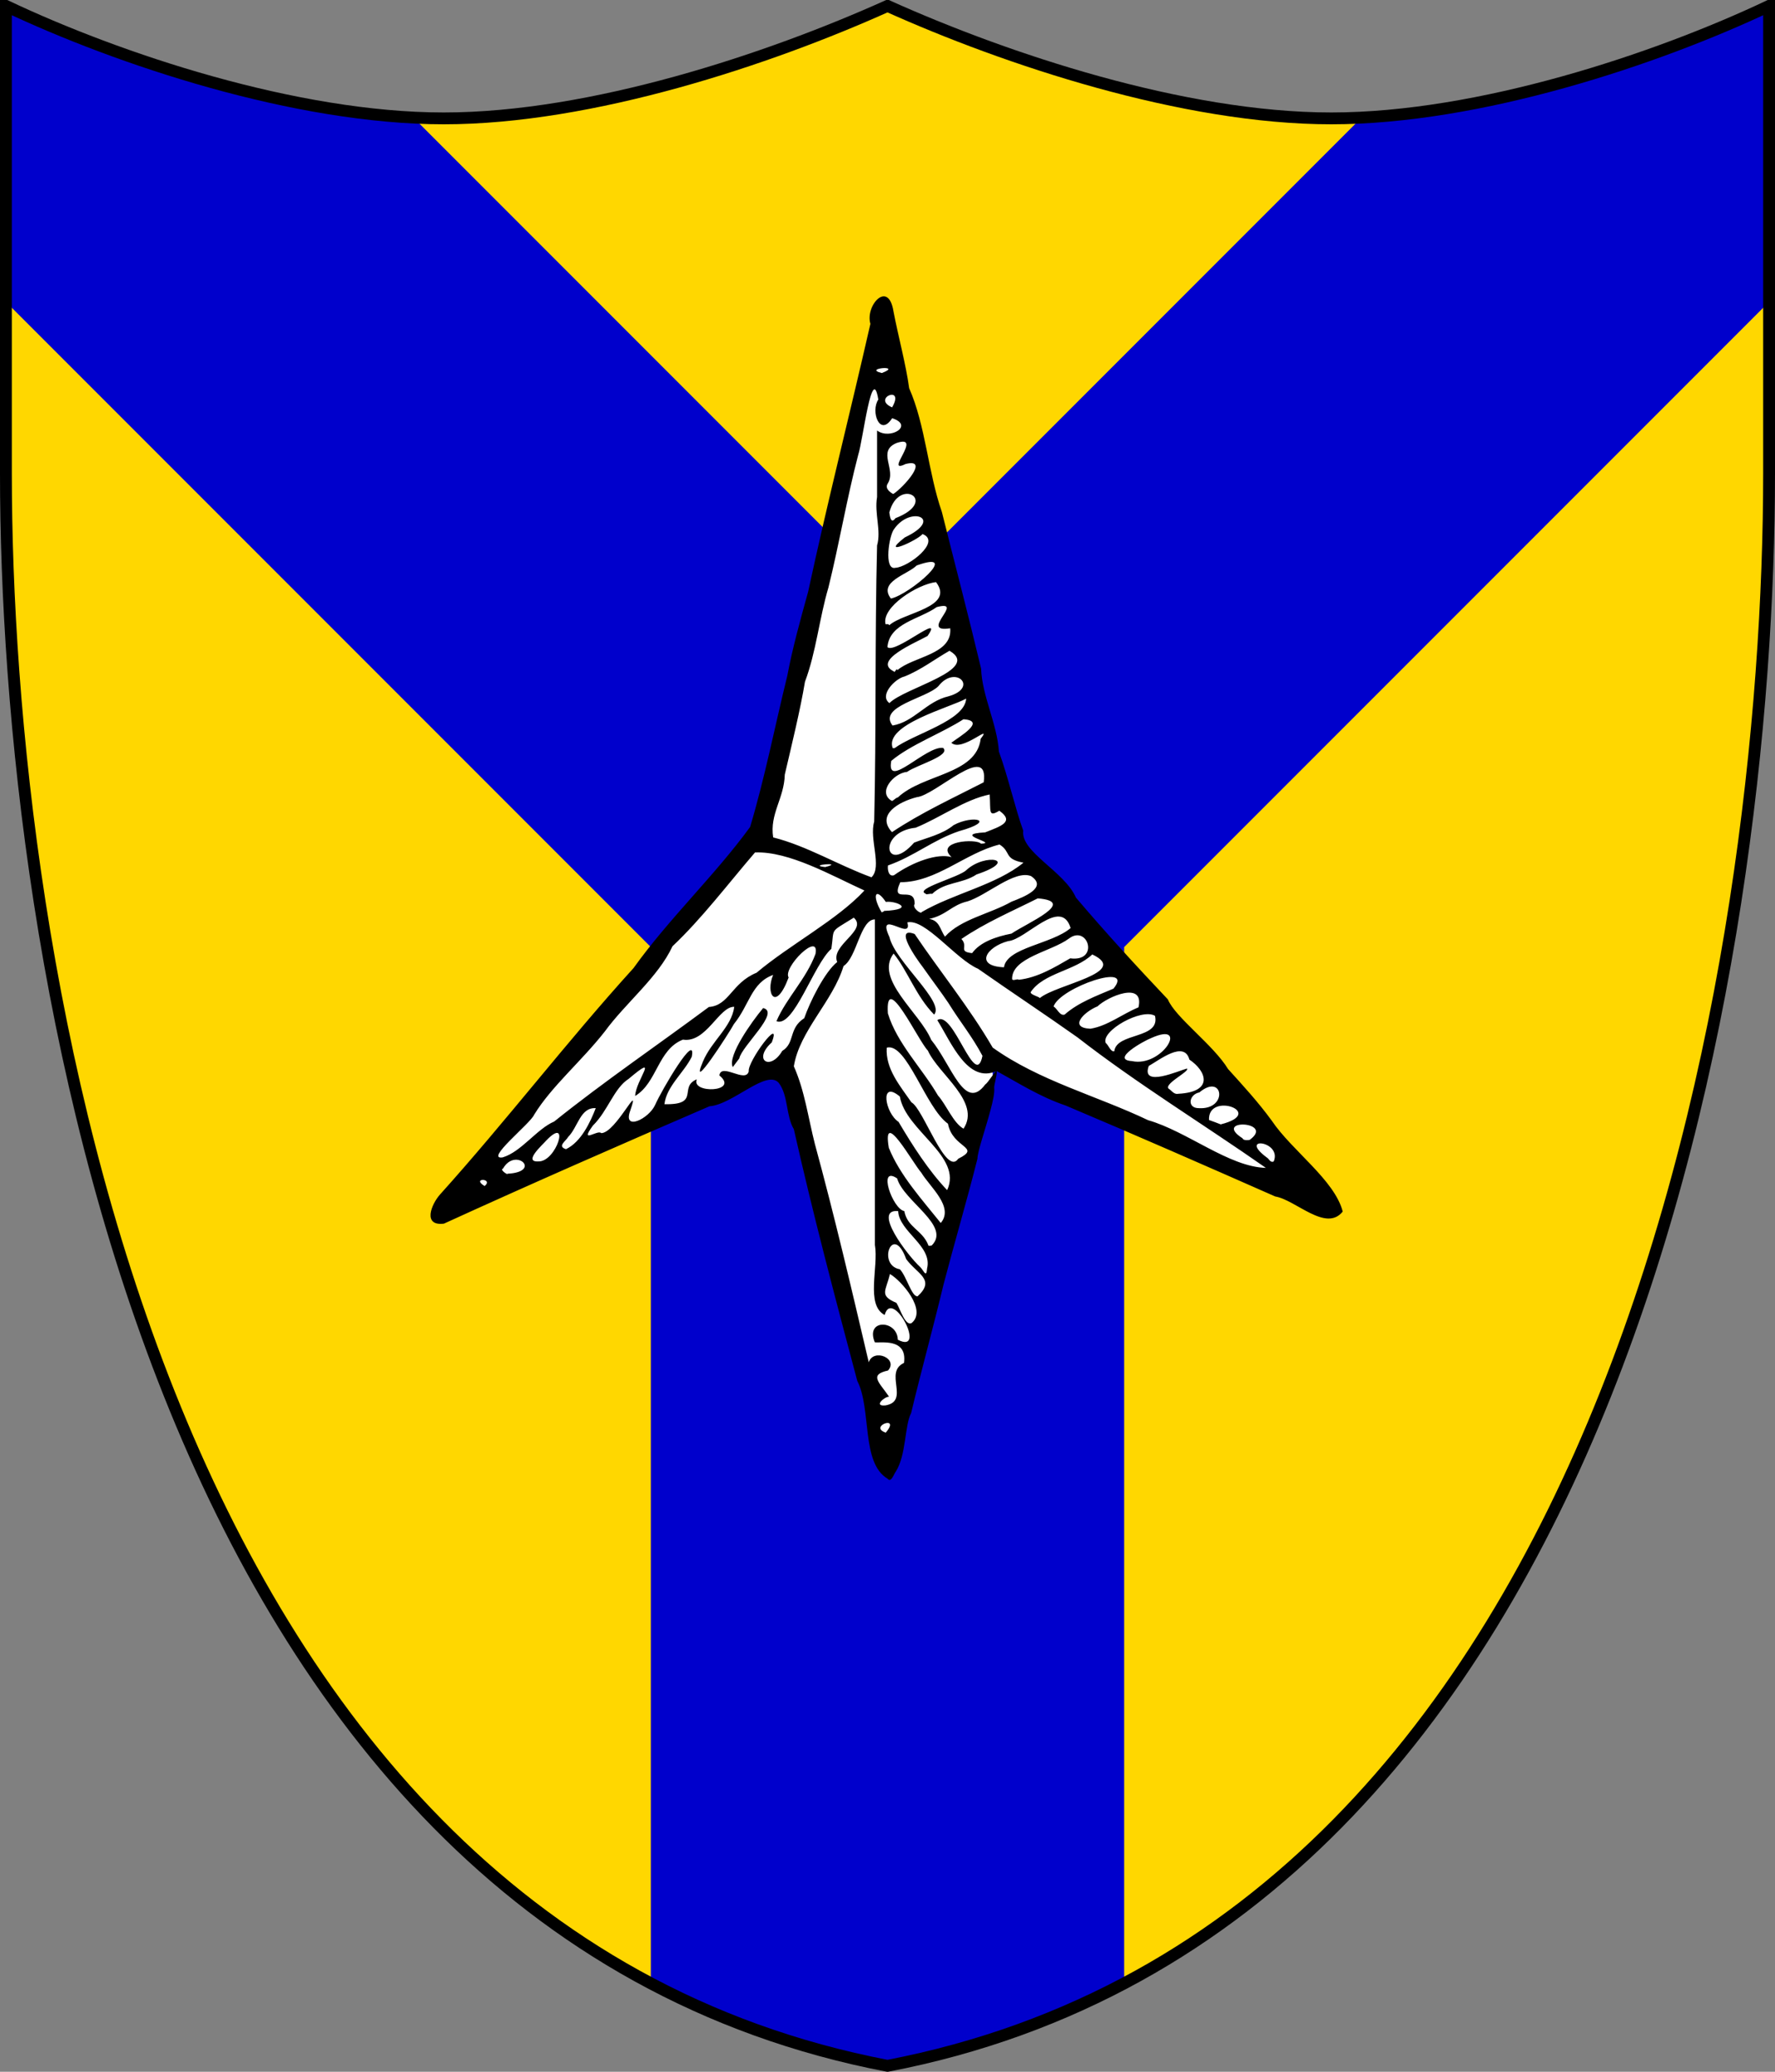 <?xml version="1.0" encoding="utf-8" standalone="no"?>
<!DOCTYPE svg PUBLIC "-//W3C//DTD SVG 1.1//EN" "http://www.w3.org/Graphics/SVG/1.1/DTD/svg11.dtd">
<svg width="120px" height="140px"
     viewBox="0 0 300 350"
     id=""
     xmlns="http://www.w3.org/2000/svg">
    <rect x="0" y="0" width="300" height="350" fill="#808080" stroke="none"/>
    <defs>
        <style type="text/css"><![CDATA[
            .shield {
                fill: #ffd700;
            }
            .border {
                fill: none;
                stroke: #000000;
                stroke-width: 2;
            }
            .pattern {
                fill: #0000cc;
            }
            #charge_fill {
                fill: #ffffff;
            }
            #charge_outline {
                fill: #000000;
            }
        ]]></style>
        <style type="text/css"><![CDATA[
            .pattern {
                clip-path: url(#boundary);
            }
        ]]></style>
        <clipPath id="boundary">
            <path d="M 1,1 C 1,1 1,1 1,80 C 1,160 25,325 150,349 C 275,325 299,160 299,80 C 299,1 299,1 299,1 C 280,10 250,20 225,20 C 200,20 170,10 150,1 C 130,10 100,20 75,20 C 50,20 20,10 1,1 z" id="boundary-swiss" class="boundary" />
        </clipPath>
    </defs>

    <g>
        <path d="M 1,1 C 1,1 1,1 1,80 C 1,160 25,325 150,349 C 275,325 299,160 299,80 C 299,1 299,1 299,1 C 280,10 250,20 225,20 C 200,20 170,10 150,1 C 130,10 100,20 75,20 C 50,20 20,10 1,1 z" id="swiss" class="shield" />
        <path d="M 25,-25 L 150,100 L 275,-25 L 325,25 L 190,160 L 190,350 L 110,350 L 110,160 L -25,25 z" id="shakefork" class="pattern" />
        <path id="charge_fill" d="m 149.12,50.61 c -2.68,1.62 -0.94,5.25 -2.29,7.63 -4.33,18 -8.35,36.16 -12.86,54.02 -2.12,9.29 -4.06,18.66 -6.78,27.76 -6.65,8.78 -14.47,16.61 -21.06,25.35 -10.965,12.33 -21.374,25.45 -32.13,37.8 -0.954,1.01 -1.21,3.63 0.844,3.06 15.034,-6.76 30.106,-13.58 45.316,-19.87 3.97,-0.42 7.1,-5.23 11.28,-4.22 2.58,2.39 1.89,6.47 3.44,9.47 3.52,15.15 7.32,30.31 11.59,45.15 1.04,4.19 0,9.95 3.91,12.63 2.56,-3.88 2.04,-8.97 3.73,-13.31 3.8,-15.31 7.98,-30.57 12.01,-45.79 0.92,-3.11 1.82,-6.5 1.62,-9.69 -0.9,-1.93 3.76,1.83 5.14,2.26 8.37,4.33 17.48,7.42 26.1,11.46 8.06,3.65 16.32,6.85 24.18,10.79 1.5,0.84 4.44,-0.28 2.56,-2.19 -3.41,-5.87 -9.26,-9.76 -12.91,-15.56 -4.65,-5.33 -8.91,-10.78 -14.03,-15.66 -5.73,-7.71 -13.6,-14.24 -18.9,-22.15 -2.81,-3.24 -7.58,-5.47 -7.77,-10.14 -1.89,-6.15 -3.76,-12.35 -5.08,-18.57 -1.91,-6.44 -2.67,-13.18 -4.65,-19.66 -2.58,-10.38 -5.46,-20.58 -7.62,-30.99 -2.48,-6.18 -2.81,-13.04 -4.85,-19.33 -0.19,-0.23 -0.51,-0.38 -0.79,-0.25 z"/><path id="charge_outline" d="m 158.42,172.34 c 2.71,-1.85 6.42,12 7.63,6.03 -1.77,-3.33 -3.67,-5.57 -5.76,-8.93 -1.28,-1.9 -2.46,-3.42 -4.33,-6.07 -1.07,-1.38 -5,-6.97 -1.37,-5.58 4.22,6.26 9.29,12.48 13.19,19.19 7.88,5.63 17.56,8.11 26.26,12.26 6.63,1.9 13.67,7.89 19.91,8.06 -10.56,-7.38 -21.75,-14.21 -31.84,-22.05 -5.45,-3.86 -11.26,-7.7 -16.81,-11.59 -3.75,-1.61 -8.95,-8.54 -11.95,-7.83 0.97,3.35 -5.37,-2.57 -3.02,2.48 0.93,4.1 9.43,10.99 7.55,13.09 -3.05,-3.08 -4.47,-7.4 -6.85,-10.31 -3.28,4.33 4.42,9.96 6.36,14.59 3.42,4.17 5.63,12.21 9.12,7.54 0.51,-0.32 1.64,-2.29 1.92,-2.29 -4.86,2.21 -7.68,-4.85 -10.01,-8.59 z m 9.61,11.4 c 0.1,0.85 -0.21,2.26 -0.63,3.83 -0.83,3.14 -2.18,6.92 -2.2,8.19 -1.84,7.29 -3.89,14.2 -5.73,21.24 -1.74,7.27 -3.74,14.46 -5.48,21.73 -1.11,2.07 -0.79,7.05 -2.6,9.9 -0.27,0.29 -0.78,1.96 -1.37,1.18 -4.52,-2.66 -2.68,-11.76 -5.13,-16.53 -3.76,-14.12 -7.51,-28.27 -10.72,-42.52 -1.36,-2.27 -0.91,-5.67 -2.55,-7.82 -2.06,-2.36 -7.78,3.68 -11.7,3.95 -15.03,6.48 -30.015,13.04 -44.888,19.83 -3.62,0.45 -2.168,-3.22 -0.674,-4.91 11.231,-12.47 21.445,-25.85 32.722,-38.27 5.99,-8.36 13.69,-15.59 19.7,-23.83 2.51,-8.38 4.21,-17.15 6.28,-25.52 0.87,-4.65 2.21,-9.47 3.52,-14.19 3.26,-15.14 7.09,-30.18 10.53,-45.29 -0.92,-3.07 3.04,-7.51 3.9,-2.11 0.82,4.28 2.12,9.03 2.65,12.98 2.78,6.28 3.19,14.2 5.53,20.91 2.2,8.79 4.56,17.77 6.63,26.47 0.17,4.64 2.7,9.28 3.01,14.01 1.57,4.31 2.75,9.6 4.11,13.36 -0.48,3.61 6.97,6.86 8.9,11.3 5,5.89 10.24,11.6 15.55,17.21 1.23,3.02 7.68,7.67 10.17,11.76 2.5,2.76 5.11,5.6 7.39,8.73 3.41,5.07 10.61,10.01 11.99,15.35 -2.85,3.54 -7.94,-1.98 -11.41,-2.55 -11.77,-5.19 -23.53,-10.35 -35.41,-15.36 -4.37,-1.48 -7.95,-3.79 -11.69,-5.84 0.21,0.21 -0.43,2.38 -0.4,2.81 z m -18.33,58.29 c 2.66,-3.1 -3.01,-1.05 0,0 z m 0,-4.61 c 4.12,-0.76 -0.37,-5.6 3.09,-7.17 0.59,-4.28 -4.01,-3.32 -4.94,-3.49 -1.64,-4 3.82,-3.8 3.89,-0.43 5.03,2.58 -0.91,-8.88 -2.22,-4.18 -3.26,-1.7 -1,-8.09 -1.65,-11.83 0,-18.33 0,-36.67 0,-55 -2.48,0 -3.03,6.43 -5.3,7.88 -1.8,5.96 -7.44,10.94 -8.4,16.94 1.84,4.12 2.41,8.64 3.55,13.1 3.34,12.24 6.22,24.56 9.11,36.9 0.79,-2.42 5.07,-0.64 3.26,1.39 -3.27,0.72 -1.49,1.98 0.17,4.42 -0.8,0 -2.71,1.71 -0.56,1.47 z m 4.39,-13.92 c 2.64,-2.17 -1.77,-7.18 -3.68,-8.27 -0.69,2.92 -1.86,3.61 1.1,4.88 0.63,0.99 1.5,4.01 2.58,3.39 z m 1,-4.51 c 3.1,-2.84 -0.1,-3.77 -1.93,-6.28 -2.28,-6.24 -4.98,1.04 -1.07,1.72 1.13,1.17 2.01,4.72 3,4.56 z m 1.6,-4.7 c 0.95,-3.82 -4.71,-6.17 -4.89,-9.69 -4.44,-0.4 1.61,7.5 3.7,9.43 0.58,0.5 1.07,2.04 1.19,0.26 z m 0.77,-3.87 c 3.37,-3.32 -4.74,-7.47 -5.83,-11.34 -3.37,-2.27 -0.78,5.17 1.21,5.52 0.53,2.79 2.98,3.15 4.03,5.68 0,0.3 0.37,0.14 0.59,0.14 z m 1.54,-3.81 c 2.3,-2.71 -1.83,-6.08 -3.3,-8.52 -1.42,-1.59 -6.65,-11.11 -5.48,-4.19 1.84,4.61 5.69,8.85 8.78,12.71 z m 1.08,-5.55 c 2.67,-5.72 -7.02,-10.02 -7.99,-15.81 -3.45,-2.91 -2.53,2.76 -0.22,4.28 2.38,4.03 5.09,8.25 8.21,11.53 z m -78.172,-0.69 c 1.592,-1.34 -2.34,-1.42 0,0 z m 3.852,-2.08 c 5.95,-0.31 1.349,-4.57 -0.751,-0.86 -0.631,0.15 0.877,1.15 0.751,0.86 z m 76.19,-2.53 c 4.03,-2 -0.95,-1.74 -1.73,-5.92 -3.8,-2.7 -6.97,-13.77 -10.35,-12.85 -0.24,3.58 2.29,6.5 4.18,9.24 1.99,1.03 5.82,12.57 7.9,9.53 z m -70.97,0.45 c 3.071,0.11 5.482,-7.83 1.36,-3.55 -0.548,0.66 -3.997,3.68 -1.36,3.55 z m 124.3,0 c 1.45,-3.47 -6.14,-4.35 -1.18,-0.67 0.4,0.21 0.58,0.95 1.18,0.67 z M 84.951,195.53 c 3.173,-0.95 5.746,-4.79 8.725,-6.07 8.434,-6.77 17.524,-12.94 26.134,-19.34 3.46,-0.26 3.82,-4.05 8.06,-5.79 5.66,-4.77 13.61,-8.9 18.23,-13.89 -5.55,-2.52 -12.71,-6.65 -18.49,-6.43 -4.52,5.26 -9.06,11.25 -13.95,15.85 -2.46,5.28 -7.9,9.54 -11.45,14.41 -4.008,5.1 -8.96,9.21 -11.933,14.05 -0.626,1.5 -8.456,7.67 -5.326,7.21 z m 10.709,-1.39 c 2.604,-1.25 4.128,-4.63 5.03,-6.93 -2.625,-0.16 -2.974,3.16 -4.668,4.87 -0.385,0.7 -1.906,1.58 -0.362,2.06 z m 115.63,-1.63 c 4.17,-3.11 -6.47,-3.56 -1.29,-0.21 0.19,0.51 1.4,0.27 1.29,0.21 z m -109.68,-1.08 c 2.46,0 6.78,-9.21 4.91,-3.8 -1.31,3.55 3.18,1.38 4.22,-1 1.17,-2.63 6.99,-12.49 6.18,-8.11 -1.35,2.73 -4.27,4.99 -4.62,8.02 6.16,0.15 2.32,-2.91 5.47,-4.2 -1.03,2.46 7.29,2.19 3.81,-0.66 0.34,-2.21 4.44,1.39 4.97,-0.69 -0.26,-1.62 5.68,-9.59 3.89,-4.89 -3.28,2.98 -0.27,4.91 1.77,1.44 2.21,-1.35 1.02,-3.8 3.72,-5.53 0.92,-2.7 3.45,-7.82 5.57,-9.49 -1.18,-2.85 5.23,-5.34 2.8,-7.49 -4.21,2.62 -3.24,1.6 -3.79,5.26 -2.99,2.62 -6.36,13.4 -9.28,12.23 1.66,-3.89 5.03,-7.13 6.6,-11.37 0.73,-3.93 -5.59,2.33 -4.54,3.98 -2.23,5.94 -3.94,2.65 -2.62,-0.43 -3.69,1.34 -3.98,5.02 -6.62,8.29 -0.82,1.53 -7.7,12.16 -5.24,6.34 1.44,-3.47 4.84,-5.8 5.29,-9.24 -2.56,-0.1 -4.74,6.16 -8.67,5.54 -4.26,1.67 -4.35,7.27 -8.08,9.52 0.1,-2.71 4.31,-7.46 -1.1,-2.89 -2.5,1.6 -3.49,5.39 -6.05,7.9 -2.35,3.24 0.85,0.59 1.41,1.27 z m 22.2,-11.25 c -0.77,-1.9 3.17,-7.49 5.17,-9.88 2.97,0.67 -3.61,6.4 -4.03,8.51 l -1.12,1.49 0,-0.12 z m 39.04,10.5 c 2.99,-4.53 -4.22,-9.17 -6.03,-13.2 -1.62,-1.63 -7.23,-13.71 -6.76,-6.29 1.55,5.1 5.78,9.26 8.47,13.88 1.43,1.59 2.56,4.61 4.32,5.61 z m 43.47,-0.73 c 7.83,-1.97 -2.22,-5.62 -1.98,-0.74 0.66,0.24 1.33,0.48 1.98,0.74 z m -3.71,-2.74 c 5.02,0.31 4.15,-6.04 0.1,-2.66 -1.8,0.36 -2.11,2.67 -0.1,2.66 z m -3.45,-2.43 c 6.06,-0.32 4.73,-3.86 1.87,-5.77 -0.88,-3.26 -4.98,0 -6.87,1.07 -1.38,3.74 5.18,0.75 6.45,0.44 0.58,0.48 -4.43,2.81 -2.91,3.52 0.46,0.41 0.85,0.88 1.46,0.74 z m -7.84,-5.52 c 5.12,1.11 9.77,-6.82 3.29,-3.91 -1.25,0.47 -7,3.67 -3.29,3.91 z m -2.99,-1.66 c 0.37,-3.22 7.83,-2.02 6.88,-5.99 -2.25,-1.34 -9.14,2.53 -8.33,4.58 0.49,0.38 0.82,1.54 1.45,1.41 z m -4.04,-3.81 c 2.89,-0.45 5.4,-2.5 8.13,-3.61 1.04,-4.51 -5.22,-1.82 -6.92,-0.17 -2.32,0.94 -4.95,3.62 -1.21,3.78 z m -4.35,-2.39 c 2.31,-2.04 5.33,-3.14 8.25,-4.38 3.73,-4.55 -9.05,-0.2 -10.12,3.01 0.62,0.36 1.06,1.65 1.87,1.37 z m -4.2,-2.78 c 2.73,-2.32 15.38,-4.32 8.87,-7.38 -2.92,2.79 -8.26,3.11 -10.42,6.38 0,0.46 1.49,0.76 1.55,1 z m -3.57,-3.1 c 3.17,-0.34 6.07,-2.09 8.71,-3.62 5.02,0.66 2.99,-5.8 -0.23,-3.33 -2.94,2.18 -9.65,3.2 -9.59,6.82 0.1,0.42 0.92,-0.12 1.11,0.13 z m -2.48,-2.11 c 0.45,-3.34 8.14,-3.92 11.26,-6.63 -1.64,-5.33 -7.54,1.98 -10.57,2.21 -3.71,0.99 -5.71,4.22 -0.69,4.42 z m -5.39,-2.39 c 1.35,-1.86 4,-2.78 6.66,-3.3 2.6,-1.78 11.24,-5.41 4.43,-5.95 -4.35,2.19 -8.87,4.1 -12.9,6.86 1.24,1.3 -0.64,2.13 1.81,2.39 z m -4.59,-2.78 c 2.7,-2.99 7.57,-3.82 11.27,-5.92 2.13,-0.81 6.14,-2.4 3.27,-4.32 -2.79,-1.08 -7.48,3.27 -10.71,4.27 -2.77,0.65 -3.55,2.33 -6.49,2.97 1.77,0.29 1.81,1.77 2.66,3 z m -10.3,-4.35 c 5.57,-0.26 1.91,-1.77 0.31,-1.52 -1.77,-2.6 -2.4,-1.09 -0.7,1.77 l 0.39,-0.19 0,-0.1 z m 6.37,0.19 c 5.37,-3.13 12.63,-4.59 17.2,-8.34 -3.41,-0.65 -2.02,-1.8 -4.04,-3.07 -5.81,1.43 -10.67,6.38 -16.78,6.37 -1.78,3.94 2.49,0.39 2.43,3.68 -0.49,0.62 1.11,1.81 1.19,1.36 z m 0.68,-3.1 c -2.07,-0.8 5.65,-2.78 6.86,-3.98 3.26,-3 9.12,-1.75 1.73,0.73 -2.44,1.63 -5.37,1.21 -7.51,3.29 -0.23,-0.13 -0.93,0.17 -1.08,0 z m -9.17,-2.77 c 1.85,-1.74 -0.41,-6.5 0.46,-9.39 0.36,-15.54 0.1,-31.19 0.49,-46.67 0.73,-2.54 -0.48,-5.4 0,-8.19 0,-3.75 0,-7.49 0,-11.23 2.21,1.64 6.31,-0.86 2.55,-2.08 -2.12,3.28 -3.67,-1.2 -2.34,-3.15 -1.05,-6.39 -2.59,6.87 -3.4,9.35 -1.9,7.24 -3.19,14.94 -5.03,22.39 -1.55,5.22 -2.07,10.89 -3.97,15.94 -0.78,4.71 -2.22,10.58 -3.41,15.68 -0.1,4.03 -2.59,6.65 -1.96,10.61 5.7,1.43 11.12,4.75 16.62,6.74 z m 3.81,-0.35 c 3.25,-2.31 7.42,-3.75 9.73,-3.06 -2.88,-2.67 4.13,-3.19 4.97,-2.27 3.12,-0.1 -5.19,-1.59 0.71,-1.91 2.56,-1.02 5.06,-1.76 2.39,-3.66 -1.92,1.16 -1.43,0.1 -1.63,-2.74 -4.2,0.84 -8.38,3.93 -12.51,5.61 -6.57,0.71 -5.16,8.09 -0.26,2.52 2.16,-0.83 4.8,-1.4 6.68,-2.96 3.33,-1.79 7.4,-0.77 0.93,1.02 -4.39,1.47 -7.56,4.23 -12.03,5.8 -0.1,0.72 0.11,1.95 1.02,1.65 z m -11.63,-1.38 c 3.51,-0.89 -3.28,-0.34 0,0 z m 11.29,-5.9 c 4.99,-3.32 10.23,-5.71 15.5,-8.42 0.96,-6.96 -8.14,2.21 -11.3,2.51 -3.02,0.77 -6.93,2.96 -4.2,5.91 z m 1,-5.87 c 4.24,-3.99 13.25,-3.82 13.99,-9.9 2.15,-2.8 -3.18,2.35 -4.96,0.67 1.27,-0.98 6.04,-3.7 2.05,-3.97 -3.7,2.39 -8.92,4.27 -12.2,7.03 -0.92,5.03 5.86,-2.59 8.76,-2.19 1.38,1.31 -4.41,2.86 -6.09,4.05 -2.27,0.2 -5.1,3.49 -2.55,4.92 0.36,-0.15 0.61,-0.53 1,-0.61 z m -0.56,-8.32 c 3.32,-2.46 11.88,-4.62 12.1,-8.37 -2.79,1.54 -13.9,4.4 -12.42,8.37 z m -0.35,-3.82 c 3.65,-0.61 5.72,-4.08 9.47,-4.94 5.16,-1.45 1.17,-5.42 -1.71,-1.72 -1.95,2.05 -10.27,3.42 -7.76,6.66 z m -0.52,-3.79 c 2.46,-2.57 15.61,-5.65 10.15,-8.84 -2.43,1.38 -4.83,3.24 -7.59,4.34 -1.63,0.37 -4.35,3.21 -2.56,4.5 z m 1.33,-5.55 c 2.64,-2.33 9.35,-2.63 8.94,-7.09 -5.47,0.87 2.73,-4.89 -2.28,-3.58 -2.85,2.05 -8,2.7 -8.33,6.76 1.23,1.27 9.71,-6.08 6.78,-1.88 -2.01,1.13 -9.43,4.18 -5.67,6 0.1,0.36 0.51,-0.81 0.56,-0.21 z m -1.35,-7.61 c 2.4,-2.15 11.14,-3.02 7.89,-7.28 -3.11,0.35 -9.25,4.22 -8.53,7.11 l 0.47,0 z m 0.27,-4.5 c 3.18,-0.68 12.08,-8.36 4.35,-5.59 -1.5,1.52 -6.57,2.75 -4.35,5.59 z m 0.77,-5.2 c 2.15,-0.1 7.84,-4.46 4.57,-5.7 -0.81,1.05 -7.45,4.05 -2.99,0.57 6.67,-3.15 1.01,-5.45 -1.79,-1.44 -0.86,0.97 -1.83,7.08 0.21,6.57 z m 0,-8.38 c 7.46,-2.9 0.54,-7.08 -1.04,-0.96 0.1,0.68 0.26,2.02 1.04,0.96 z m -0.38,-4.08 c 1.71,-1.08 6.23,-6.13 2.08,-5.07 -3.77,1.85 3.08,-5.06 -1.49,-3.56 -3.42,1.4 0,4.46 -1.52,6.86 -0.54,0.84 0.44,1.51 0.93,1.77 z m -0.19,-14.64 c 2.26,-3.91 -3.55,-1.53 0,0 z m -1.74,-5.8 c 3.7,-1.4 -3.33,-0.81 0,0 z"/>
        <path d="M 1,1 C 1,1 1,1 1,80 C 1,160 25,325 150,349 C 275,325 299,160 299,80 C 299,1 299,1 299,1 C 280,10 250,20 225,20 C 200,20 170,10 150,1 C 130,10 100,20 75,20 C 50,20 20,10 1,1 z" id="border-swiss" class="border" />

    </g>
</svg>
